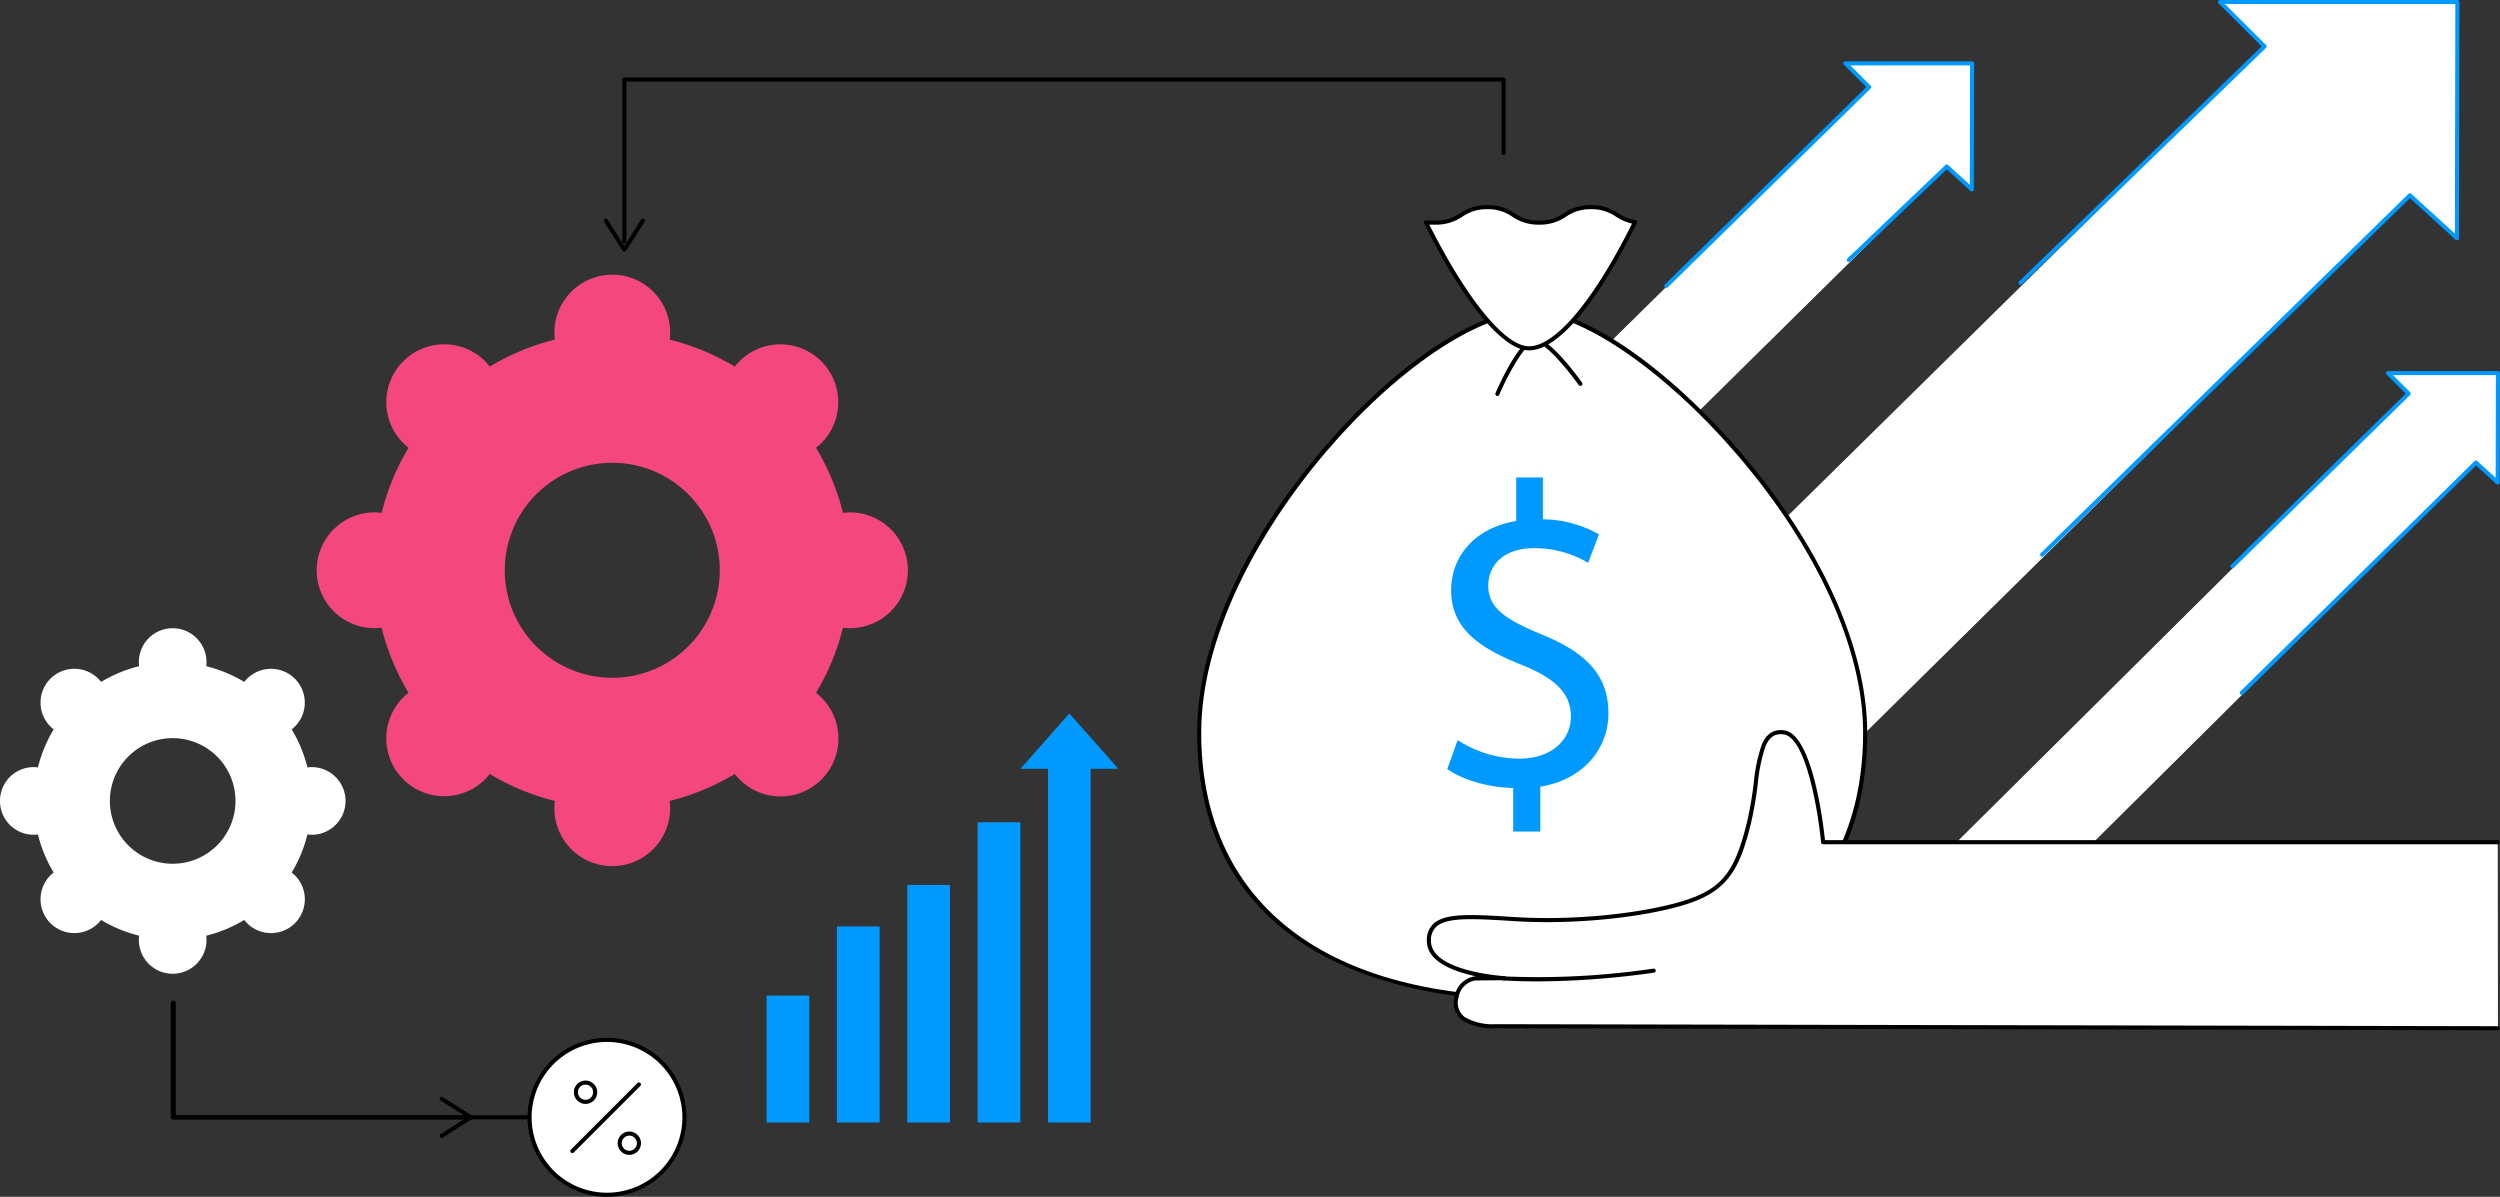 <?xml version="1.0" encoding="UTF-8"?> <svg xmlns="http://www.w3.org/2000/svg" width="470" height="225" viewBox="0 0 470 225"><rect x="0" y="0" width="470" height="225" fill="#333333" stroke="none"/><g id="Building_investment" data-name="Building investment" transform="translate(-5149.455 318.084)"><g id="Group_972" data-name="Group 972" transform="translate(5374.513 -318.084)"><g id="Group_965" data-name="Group 965" transform="translate(76.233 0)"><g id="Group_958" data-name="Group 958" transform="translate(30.511)"><g id="Group_956" data-name="Group 956" transform="translate(0 0.385)"><path id="Path_1482" data-name="Path 1482" d="M6072.476-308.716l-93.93,92.493v55.168L6099.8-280.725l8.837,8.066.088-44.4h-44.624Z" transform="translate(-5978.546 317.063)" fill="#fff"></path></g><g id="Group_957" data-name="Group 957" transform="translate(47.674)"><path id="Path_1483" data-name="Path 1483" d="M6106.913-213.417a.383.383,0,0,1-.275-.116.385.385,0,0,1,.006-.544l69.125-67.539a.384.384,0,0,1,.528-.009l8.2,7.479.087-43.148h-43.31l7.712,7.689a.388.388,0,0,1,.114.275.392.392,0,0,1-.118.274l-45.87,44.434a.384.384,0,0,1-.544-.009.383.383,0,0,1,.009-.544l45.589-44.163-8.093-8.07a.386.386,0,0,1-.085-.419.386.386,0,0,1,.355-.238h44.625a.386.386,0,0,1,.272.113.385.385,0,0,1,.112.273l-.089,44.4a.384.384,0,0,1-.23.351.381.381,0,0,1-.413-.068l-8.568-7.821-68.866,67.285A.386.386,0,0,1,6106.913-213.417Z" transform="translate(-6102.455 318.063)" fill="#09f"></path></g></g><g id="Group_961" data-name="Group 961" transform="translate(0 11.529)"><g id="Group_959" data-name="Group 959" transform="translate(0 0.385)"><path id="Path_1484" data-name="Path 1484" d="M5949.364-282.644l-50.119,49.353v29.437l64.7-63.855,4.716,4.3.047-23.693H5944.9Z" transform="translate(-5899.245 287.098)" fill="#fff"></path></g><g id="Group_960" data-name="Group 960" transform="translate(11.583)"><path id="Path_1485" data-name="Path 1485" d="M5929.734-245.489a.383.383,0,0,1-.274-.115.384.384,0,0,1,0-.544l37.874-37.114-4.19-4.179a.385.385,0,0,1-.083-.419.386.386,0,0,1,.355-.238h23.811a.384.384,0,0,1,.272.113.378.378,0,0,1,.113.272l-.048,23.693a.383.383,0,0,1-.229.352.384.384,0,0,1-.414-.068l-4.451-4.062-18.147,17.313a.385.385,0,0,1-.544-.013.385.385,0,0,1,.013-.544L5982.2-268.6a.385.385,0,0,1,.525-.005l4.074,3.717.045-22.438h-22.5l3.808,3.8a.388.388,0,0,1,.113.274.387.387,0,0,1-.116.273L5930-245.6A.382.382,0,0,1,5929.734-245.489Z" transform="translate(-5929.349 288.098)" fill="#09f"></path></g></g><g id="Group_964" data-name="Group 964" transform="translate(63.552 69.751)"><g id="Group_962" data-name="Group 962" transform="translate(0 0.385)"><path id="Path_1486" data-name="Path 1486" d="M6152.4-132.43l-87.979,87.314v25.554l100.638-99.9,4.093,3.736.041-20.568h-20.67Z" transform="translate(-6064.422 136.296)" fill="#fff"></path></g><g id="Group_963" data-name="Group 963" transform="translate(54.475 0)"><path id="Path_1487" data-name="Path 1487" d="M6208.146-76.405a.382.382,0,0,1-.274-.115.384.384,0,0,1,0-.544l44.025-43.29a.384.384,0,0,1,.529-.01l3.451,3.15.039-19.313h-19.354l3.218,3.209a.387.387,0,0,1,.114.274.386.386,0,0,1-.116.273l-33.12,32.454a.385.385,0,0,1-.544,0,.383.383,0,0,1,.007-.544l32.84-32.182-3.6-3.592a.385.385,0,0,1-.083-.419.384.384,0,0,1,.355-.238h20.67a.384.384,0,0,1,.272.113.382.382,0,0,1,.112.272l-.041,20.568a.384.384,0,0,1-.23.351.385.385,0,0,1-.415-.068l-3.824-3.49-43.764,43.034A.387.387,0,0,1,6208.146-76.405Z" transform="translate(-6206.007 137.296)" fill="#09f"></path></g></g></g><g id="Group_971" data-name="Group 971" transform="translate(0 38.556)"><g id="Group_969" data-name="Group 969"><g id="Group_966" data-name="Group 966" transform="translate(0 19.588)"><path id="Path_1488" data-name="Path 1488" d="M5827.295-86.795c0,35.679-28.029,50.022-62.6,50.022s-62.6-14.343-62.6-50.022,41.736-79.182,62.6-79.182C5783.661-165.977,5827.295-122.474,5827.295-86.795Z" transform="translate(-5701.701 166.362)" fill="#fff"></path><path id="Path_1489" data-name="Path 1489" d="M5764.074-37c-18.325,0-33.71-4.046-44.49-11.7-12.274-8.717-18.5-21.739-18.5-38.7,0-16.21,8.59-35.609,23.568-53.22,13.612-16.005,29.085-26.347,39.42-26.347,9.507,0,25.063,10.587,38.708,26.344,15.432,17.821,24.282,37.22,24.282,53.223,0,16.966-6.224,29.987-18.5,38.7C5797.785-41.05,5782.4-37,5764.074-37Zm0-129.2c-20.564,0-62.219,43.337-62.219,78.8,0,31.545,22.678,49.636,62.219,49.636s62.22-18.092,62.22-49.636c0-15.82-8.781-35.035-24.094-52.718C5788.9-155.483,5773.226-166.206,5764.074-166.206Z" transform="translate(-5701.086 166.977)"></path></g><path id="Path_1490" data-name="Path 1490" d="M5847.217-142.122a.378.378,0,0,1-.152-.031.385.385,0,0,1-.2-.505c.464-1.083,4.616-10.564,7.55-10.35,2.838.219,8.122,7.547,8.715,8.382a.385.385,0,0,1-.091.537.384.384,0,0,1-.536-.091c-1.554-2.187-6.048-7.9-8.148-8.06-1.8-.127-5.114,5.991-6.783,9.886A.385.385,0,0,1,5847.217-142.122Z" transform="translate(-5790.762 178.009)"></path><g id="Group_967" data-name="Group 967" transform="translate(42.642)"><path id="Path_1491" data-name="Path 1491" d="M5843.958-216.894c-4.874,0-4.874,2.911-9.749,2.911s-4.874-2.911-9.749-2.911-4.874,2.911-9.748,2.911c-.685,0-1.268,0-1.783-.019,7.126,14.3,14.5,23.652,19.368,23.652,5.362,0,12.858-9.384,19.94-23.736C5848.774-214.6,5848.286-216.894,5843.958-216.894Z" transform="translate(-5812.545 217.279)" fill="#fff"></path><path id="Path_1492" data-name="Path 1492" d="M5831.682-190.581c-4.9,0-12.267-8.921-19.712-23.865a.383.383,0,0,1,.02-.379.412.412,0,0,1,.335-.178c.512.015,1.092.019,1.771.019a7.9,7.9,0,0,0,4.678-1.4,8.649,8.649,0,0,1,5.071-1.51,8.647,8.647,0,0,1,5.072,1.51,7.9,7.9,0,0,0,4.677,1.4,7.9,7.9,0,0,0,4.677-1.4,8.652,8.652,0,0,1,5.072-1.51,8.661,8.661,0,0,1,5.074,1.51,8.178,8.178,0,0,0,3.262,1.3.386.386,0,0,1,.285.2.389.389,0,0,1,0,.349C5844.456-199.311,5837.062-190.581,5831.682-190.581Zm-18.739-23.639c7.11,14.124,14.268,22.87,18.739,22.87,4.95,0,12.174-8.61,19.368-23.064a9.349,9.349,0,0,1-3.028-1.31,7.912,7.912,0,0,0-4.68-1.4,7.9,7.9,0,0,0-4.677,1.4,8.648,8.648,0,0,1-5.072,1.51,8.647,8.647,0,0,1-5.072-1.51,7.9,7.9,0,0,0-4.677-1.4,7.9,7.9,0,0,0-4.676,1.4,8.649,8.649,0,0,1-5.072,1.51C5813.677-214.214,5813.295-214.216,5812.943-214.22Z" transform="translate(-5811.929 217.895)"></path></g><g id="Group_968" data-name="Group 968" transform="translate(47.032 51.209)"><path id="Path_1493" data-name="Path 1493" d="M5835.73-18.544v-8.188c-4.7-.082-9.555-1.541-12.39-3.568l1.944-5.432a21.569,21.569,0,0,0,11.661,3.486c5.75,0,9.636-3.324,9.636-7.945,0-4.459-3.157-7.216-9.15-9.648-8.26-3.243-13.362-6.972-13.362-14.026,0-6.729,4.778-11.837,12.229-13.053v-8.188h5.02v7.864a21.593,21.593,0,0,1,10.529,2.837l-2.026,5.351a19.56,19.56,0,0,0-10.2-2.757c-6.235,0-8.583,3.73-8.583,6.973,0,4.216,3,6.324,10.041,9.242,8.341,3.405,12.553,7.621,12.553,14.837,0,6.4-4.454,12.4-12.8,13.783v8.432Z" transform="translate(-5823.34 85.106)" fill="#09f"></path></g></g><g id="Group_970" data-name="Group 970" transform="translate(43.193 98.698)"><path id="Path_1494" data-name="Path 1494" d="M6015.3,59.822l-126.83,0s-1.881-19.9-7.369-20.648-4.486,8.407-6.529,16.83-4.147,12.012-9.973,14.41-20.139,4.726-33.99,3.873c-10.276-.632-16.287-1.113-16.249,4.135.044,6.141,14.164,6.967,14.164,6.967l-5.5.044c-3.794.474-4.674,6.078-2.134,7.588a10.708,10.708,0,0,0,6.039,1.393l188.414.382Z" transform="translate(-5813.977 -38.75)" fill="#fff"></path><path id="Path_1495" data-name="Path 1495" d="M5856.464,157.109c-2.139,0-4.3-.055-6.461-.182a.385.385,0,0,1,.045-.768,147.9,147.9,0,0,0,28.209-1.453.385.385,0,1,1,.108.762A160.284,160.284,0,0,1,5856.464,157.109Z" transform="translate(-5835.685 -109.859)"></path><path id="Path_1496" data-name="Path 1496" d="M6014.726,94.569h0l-188.394-.382a11.026,11.026,0,0,1-6.255-1.447,4.136,4.136,0,0,1-1.509-4.494,4.556,4.556,0,0,1,3.792-3.807.339.339,0,0,1,.045,0l.238,0c-4.151-.87-9.253-2.73-9.281-6.621a4.163,4.163,0,0,1,1.2-3.236c2.222-2.1,7.236-1.794,14.83-1.325l.624.039c13.333.82,27.666-1.311,33.819-3.846,5.443-2.241,7.629-5.414,9.746-14.145a69.841,69.841,0,0,0,1.224-7.128,31.51,31.51,0,0,1,1.5-7.259c.879-2.106,2.266-3,4.235-2.733,5.376.729,7.378,17.877,7.666,20.644l126.48,0a.385.385,0,1,1,0,.769l-126.829,0a.383.383,0,0,1-.382-.349c-.517-5.451-2.786-19.726-7.039-20.3-1.617-.22-2.677.479-3.422,2.267a31.093,31.093,0,0,0-1.444,7.067,71.76,71.76,0,0,1-1.236,7.205c-1.913,7.885-3.927,12.092-10.2,14.676-6.234,2.567-20.715,4.728-34.16,3.9l-.625-.039c-7.125-.439-12.274-.759-14.254,1.116a3.439,3.439,0,0,0-.962,2.671c.042,5.714,13.665,6.577,13.8,6.585a.385.385,0,0,1-.02.769l-5.48.043a3.814,3.814,0,0,0-3.113,3.2,3.389,3.389,0,0,0,1.148,3.676,10.375,10.375,0,0,0,5.8,1.341.108.108,0,0,1,.043,0l188.414.382a.385.385,0,0,1,0,.769Z" transform="translate(-5813.361 -38.136)"></path></g></g></g><g id="Group_977" data-name="Group 977" transform="translate(5293.572 -183.942)"><g id="Group_976" data-name="Group 976" transform="translate(0 20.446)"><rect id="Rectangle_298" data-name="Rectangle 298" width="8.028" height="23.863" transform="translate(8.028 56.44) rotate(180)" fill="#09f"></rect><g id="Group_973" data-name="Group 973" transform="translate(13.227 19.579)"><rect id="Rectangle_299" data-name="Rectangle 299" width="8.028" height="36.862" transform="translate(8.028 36.862) rotate(180)" fill="#09f"></rect></g><g id="Group_974" data-name="Group 974" transform="translate(26.455 11.779)"><rect id="Rectangle_300" data-name="Rectangle 300" width="8.028" height="44.661" transform="translate(8.028 44.661) rotate(180)" fill="#09f"></rect></g><g id="Group_975" data-name="Group 975" transform="translate(39.683)"><rect id="Rectangle_301" data-name="Rectangle 301" width="8.028" height="56.44" transform="translate(8.028 56.44) rotate(180)" fill="#09f"></rect></g></g><path id="Path_1497" data-name="Path 1497" d="M5648.586,134.276h-5.2v66.488h-8.026V134.276h-5.2l9.213-10.4Z" transform="translate(-5582.446 -123.878)" fill="#09f"></path></g><g id="Group_984" data-name="Group 984" transform="translate(5181.563 -129.995)"><g id="Group_980" data-name="Group 980"><path id="Path_1498" data-name="Path 1498" d="M5251.806,341.633h-95.77a.436.436,0,0,1-.473-.385V319.664a.483.483,0,0,1,.945,0v21.2h95.3a.393.393,0,1,1,0,.769Z" transform="translate(-5155.563 -319.279)"></path><g id="Group_979" data-name="Group 979" transform="translate(0 18.099)"><path id="Path_1499" data-name="Path 1499" d="M5173.426,376.155h-55.479a.385.385,0,1,1,0-.769h55.479a.385.385,0,1,1,0,.769Z" transform="translate(-5117.563 -371.9)"></path><g id="Group_978" data-name="Group 978" transform="translate(50.544)"><path id="Path_1500" data-name="Path 1500" d="M5249.007,373.889a.385.385,0,0,1,.119-.531l4.964-3.162-4.964-3.162a.385.385,0,1,1,.413-.649l5.474,3.486a.385.385,0,0,1,0,.649l-5.474,3.486a.385.385,0,0,1-.532-.118Z" transform="translate(-5248.947 -366.325)"></path></g></g></g><g id="Group_983" data-name="Group 983" transform="translate(67.046 7.028)"><g id="Group_981" data-name="Group 981"><ellipse id="Ellipse_125" data-name="Ellipse 125" cx="14.567" cy="14.557" rx="14.567" ry="14.557" transform="translate(0.385 0.385)" fill="#fff"></ellipse><path id="Path_1501" data-name="Path 1501" d="M5358.78,367.43a14.942,14.942,0,1,1,14.952-14.942A14.964,14.964,0,0,1,5358.78,367.43Zm0-29.114a14.172,14.172,0,1,0,14.184,14.172A14.193,14.193,0,0,0,5358.78,338.316Z" transform="translate(-5343.829 -337.547)"></path></g><g id="Group_982" data-name="Group 982" transform="translate(8.065 8.032)"><path id="Path_1502" data-name="Path 1502" d="M5365.177,372.593a.385.385,0,0,1-.272-.657l12.52-12.521a.385.385,0,0,1,.544.544l-12.521,12.521A.385.385,0,0,1,5365.177,372.593Z" transform="translate(-5364.792 -358.964)"></path><path id="Path_1503" data-name="Path 1503" d="M5368.723,362.81a2.193,2.193,0,1,1,0-4.386h0a2.193,2.193,0,1,1,0,4.386h0Zm0-.385h0Zm0-3.232h0a1.429,1.429,0,0,0-1.426,1.425,1.423,1.423,0,0,0,1.424,1.421h0a1.428,1.428,0,0,0,1.426-1.425,1.422,1.422,0,0,0-1.423-1.421Z" transform="translate(-5365.861 -358.424)"></path><path id="Path_1504" data-name="Path 1504" d="M5390.126,387.716a2.192,2.192,0,1,1,0-4.385h0a2.192,2.192,0,1,1,0,4.385Zm0-3.615h0a1.428,1.428,0,0,0-1.427,1.425,1.423,1.423,0,0,0,1.424,1.421h0a1.427,1.427,0,0,0,1.425-1.425,1.42,1.42,0,0,0-1.423-1.421Z" transform="translate(-5379.03 -373.749)"></path></g></g></g><g id="Group_987" data-name="Group 987" transform="translate(5149.455 -266.438)"><g id="Group_985" data-name="Group 985" transform="translate(0 66.467)"><path id="Path_1505" data-name="Path 1505" d="M5190.065,165.441a6.322,6.322,0,0,0,7.129,6.306,25.927,25.927,0,0,0,2.961,7.149,6.358,6.358,0,1,0,8.918,8.919,25.954,25.954,0,0,0,7.15,2.961,6.286,6.286,0,0,0-.052.771,6.357,6.357,0,1,0,12.664-.771,25.945,25.945,0,0,0,7.149-2.961,6.358,6.358,0,1,0,8.918-8.919,25.927,25.927,0,0,0,2.961-7.149,6.358,6.358,0,1,0,0-12.613,25.933,25.933,0,0,0-2.961-7.149,6.357,6.357,0,1,0-8.918-8.919,25.932,25.932,0,0,0-7.149-2.961,6.356,6.356,0,1,0-12.664-.772,6.292,6.292,0,0,0,.052.772,25.941,25.941,0,0,0-7.15,2.961,6.358,6.358,0,1,0-8.918,8.919,25.947,25.947,0,0,0-2.961,7.149,6.325,6.325,0,0,0-7.129,6.306Zm20.658,0a11.807,11.807,0,1,1,11.807,11.807A11.807,11.807,0,0,1,5210.723,165.441Z" transform="translate(-5190.065 -132.976)" fill="#fff"></path></g><g id="Group_986" data-name="Group 986" transform="translate(59.539 0)"><path id="Path_1506" data-name="Path 1506" d="M5350.03-23.22a10.882,10.882,0,0,0,10.882,10.882,10.908,10.908,0,0,0,1.321-.088A44.393,44.393,0,0,0,5367.3-.188a11.1,11.1,0,0,0-1,.871,10.882,10.882,0,0,0,15.39,15.389,10.815,10.815,0,0,0,.872-1,44.422,44.422,0,0,0,12.238,5.068,10.882,10.882,0,1,0,21.588,0,44.41,44.41,0,0,0,12.237-5.068A10.883,10.883,0,1,0,5443.9-.188a44.408,44.408,0,0,0,5.068-12.237,10.992,10.992,0,0,0,1.32.088,10.882,10.882,0,0,0,10.882-10.882A10.882,10.882,0,0,0,5450.284-34.1a10.912,10.912,0,0,0-1.32.088,44.408,44.408,0,0,0-5.068-12.237,10.963,10.963,0,0,0,1-.871,10.883,10.883,0,0,0,0-15.39,10.883,10.883,0,0,0-15.39,0,10.956,10.956,0,0,0-.873,1,44.4,44.4,0,0,0-12.237-5.068,10.918,10.918,0,0,0,.088-1.321A10.882,10.882,0,0,0,5405.6-78.788a10.882,10.882,0,0,0-10.882,10.882,10.918,10.918,0,0,0,.088,1.321,44.41,44.41,0,0,0-12.238,5.068,10.869,10.869,0,0,0-.872-1,10.883,10.883,0,0,0-15.39,0,10.884,10.884,0,0,0,0,15.39,11.1,11.1,0,0,0,1,.871,44.408,44.408,0,0,0-5.068,12.237,10.907,10.907,0,0,0-1.321-.088A10.882,10.882,0,0,0,5350.03-23.22Zm35.359,0A20.209,20.209,0,0,1,5405.6-43.429a20.209,20.209,0,0,1,20.209,20.209A20.209,20.209,0,0,1,5405.6-3.011,20.209,20.209,0,0,1,5385.389-23.22Z" transform="translate(-5350.03 78.788)" fill="#f4477d"></path></g></g><g id="Group_989" data-name="Group 989" transform="translate(5262.965 -303.522)"><path id="Path_1507" data-name="Path 1507" d="M5492.532-249.036a.385.385,0,0,1-.385-.385v-30.461a.385.385,0,0,1,.385-.385h165.284a.385.385,0,0,1,.385.385v13.793a.384.384,0,0,1-.385.385.384.384,0,0,1-.385-.385V-279.5H5492.916v30.076A.384.384,0,0,1,5492.532-249.036Z" transform="translate(-5488.661 280.266)"></path><g id="Group_988" data-name="Group 988" transform="translate(0 26.526)"><path id="Path_1508" data-name="Path 1508" d="M5483.263-130.672a.385.385,0,0,1,.531.118l3.162,4.965,3.162-4.965a.385.385,0,0,1,.531-.118.387.387,0,0,1,.118.532l-3.486,5.474a.387.387,0,0,1-.325.178.386.386,0,0,1-.325-.178l-3.486-5.474a.388.388,0,0,1-.06-.207A.386.386,0,0,1,5483.263-130.672Z" transform="translate(-5483.085 130.732)"></path></g></g></g></svg> 